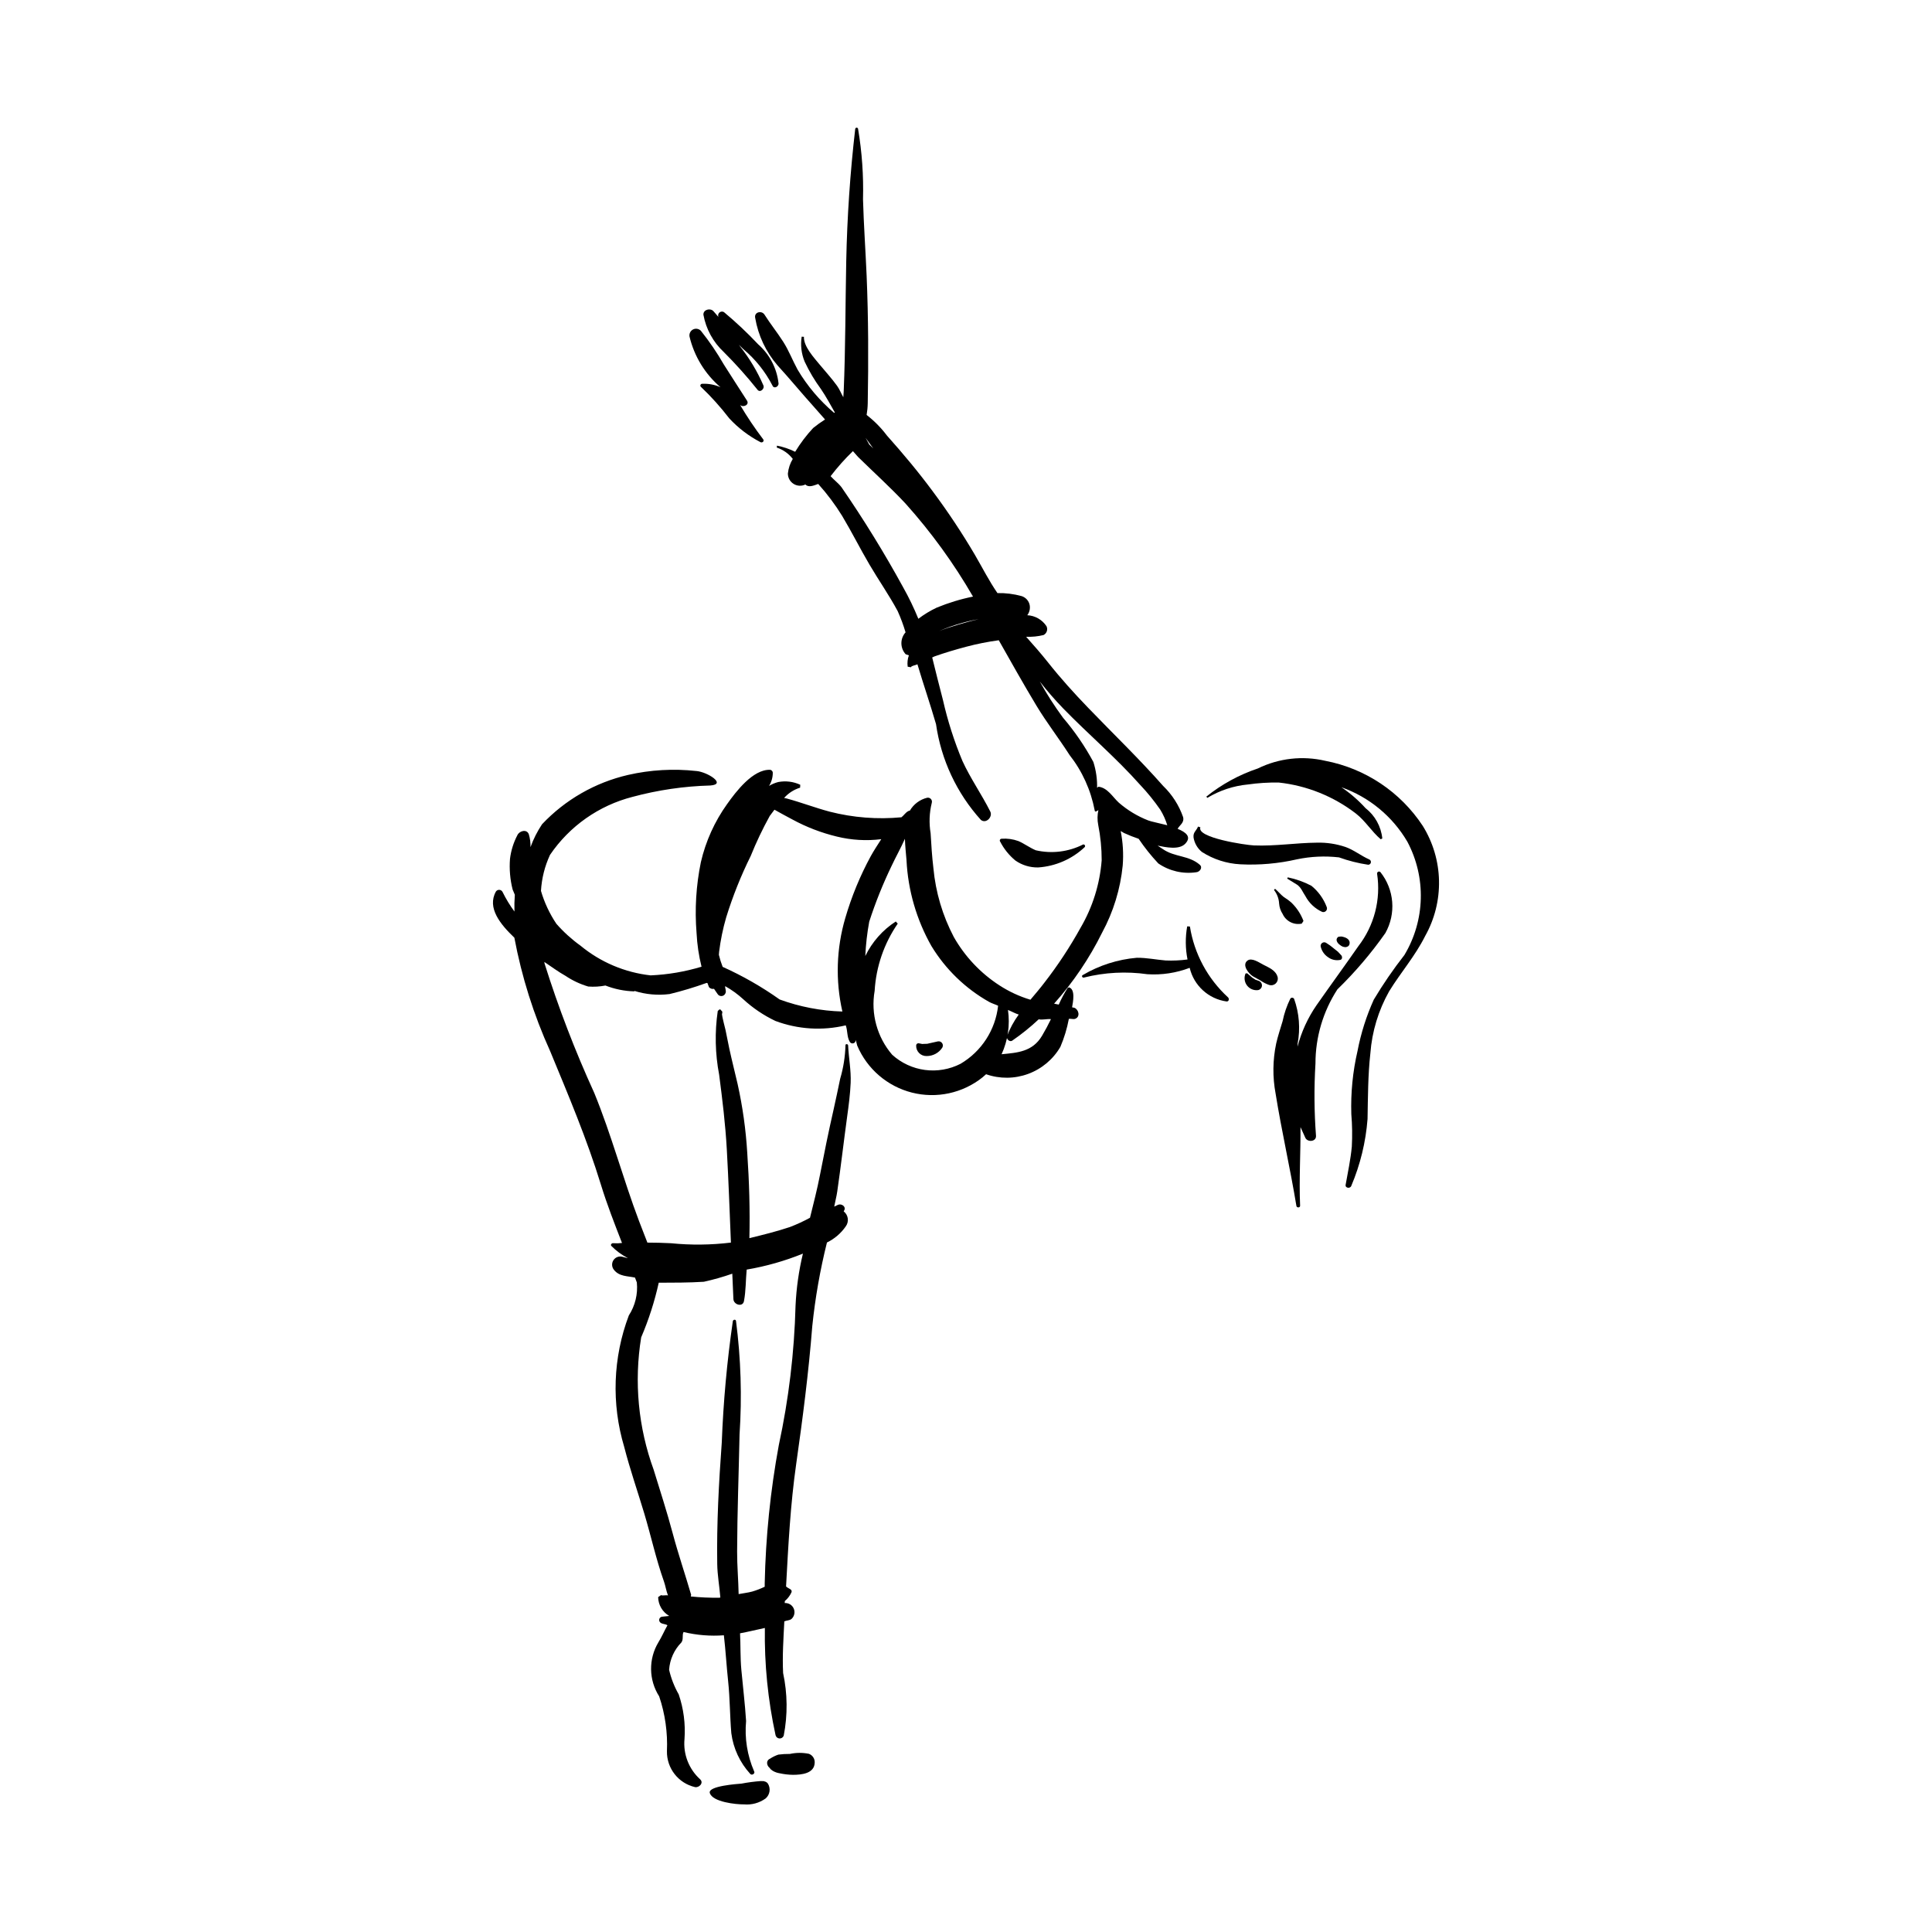 <?xml version="1.0" encoding="UTF-8"?>
<!-- Uploaded to: ICON Repo, www.svgrepo.com, Generator: ICON Repo Mixer Tools -->
<svg fill="#000000" width="800px" height="800px" version="1.1" viewBox="144 144 512 512" xmlns="http://www.w3.org/2000/svg">
 <g>
  <path d="m345.62 616c-1.719 0.125-3.426 0.352-5.121 0.676-0.957 0.082-8.945 0.605-8.395 2.481 0.711 2.418 7.023 3.051 9.031 3.023v-0.004c2.051 0.195 4.106-0.367 5.773-1.574 1.137-0.992 1.387-2.66 0.586-3.941-0.395-0.504-0.66-0.492-1.215-0.66l-0.207 0.02z"/>
  <path d="m353.33 608.81c-1.02-0.012-2.039 0.051-3.051 0.18-0.785 0.262-1.531 0.629-2.219 1.086-1.258 0.562-0.82 2.144 0.203 2.625-0.805-0.371 0.484 0.562 0.523 0.586 0.574 0.336 1.207 0.559 1.867 0.656 1.145 0.25 2.309 0.387 3.481 0.402 2.227 0 5.754-0.301 5.773-3.316 0.016-1.004-0.605-1.91-1.551-2.254-1.66-0.336-3.375-0.324-5.027 0.035z"/>
  <path d="m393.71 421.64c0.223-0.371 0.211-0.84-0.035-1.199-0.246-0.359-0.68-0.539-1.109-0.465l-2.844 0.637-1.082 0.035-0.273 0.02-0.109-0.035-0.707-0.137h0.004c-0.172-0.051-0.359-0.023-0.508 0.078-0.148 0.102-0.242 0.266-0.254 0.445-0.043 0.754 0.234 1.496 0.766 2.035 0.527 0.543 1.262 0.836 2.016 0.809 1.668 0.008 3.223-0.828 4.137-2.223z"/>
  <path d="m330.08 245.71c-0.207-0.004-0.395 0.129-0.457 0.328-0.062 0.199 0.008 0.414 0.18 0.535 2.695 2.562 5.184 5.332 7.449 8.285 2.375 2.57 5.184 4.711 8.293 6.324 0.504 0.254 1.098-0.324 0.68-0.797-2.211-2.906-4.246-5.941-6.102-9.082l0.051 0.047c0.82 0.707 2.504-0.082 1.773-1.203-2.066-3.16-4.07-6.356-6.113-9.531-1.797-3.133-3.836-6.125-6.09-8.949-0.535-0.562-1.379-0.711-2.074-0.359-0.691 0.348-1.074 1.113-0.941 1.879 1.242 5.231 4.113 9.93 8.199 13.426-1.523-0.676-3.184-0.984-4.848-0.902z"/>
  <path d="m344.7 247.23c0.664 0.973 1.988-0.137 1.613-1.09h-0.004c-1.586-3.672-3.644-7.117-6.125-10.258l-0.355-0.488 1.137 1.109c3.195 2.668 5.824 5.949 7.734 9.652 0.387 1 1.691 0.324 1.621-0.562-0.445-4.004-2.375-7.695-5.406-10.352-2.84-3.019-5.863-5.863-9.051-8.52-0.34-0.211-0.777-0.199-1.109 0.027-0.332 0.227-0.5 0.629-0.426 1.023l0.062 0.219-1.328-1.531c-0.828-0.887-2.711-0.441-2.652 0.941 0.68 3.785 2.57 7.25 5.383 9.875 3.152 3.148 6.125 6.473 8.906 9.953z"/>
  <path d="m445.26 397.82c-5.051 0.434-9.941 2-14.309 4.574-0.441 0.207-0.109 0.816 0.324 0.664h0.004c5.488-1.379 11.191-1.68 16.797-0.879 3.812 0.246 7.633-0.332 11.203-1.695 1.105 4.699 4.981 8.238 9.758 8.91 0.672 0.074 0.789-0.777 0.363-1.121-5.371-4.938-8.918-11.539-10.062-18.742l-0.719-0.039c-0.52 2.906-0.492 5.887 0.086 8.781-1.922 0.258-3.859 0.344-5.797 0.262-2.562-0.211-5.051-0.742-7.648-0.715z"/>
  <path d="m482.61 403.02c-0.453-1.895-2.371-2.598-3.922-3.414-1.008-0.527-2.988-1.914-4.121-1.023-1.52 1.188 0.371 3.457 1.434 4.133l2.062 1.141h-0.004c0.711 0.496 1.484 0.895 2.305 1.18 0.59 0.176 1.23 0.035 1.688-0.379 0.457-0.41 0.668-1.031 0.559-1.637z"/>
  <path d="m477.56 403.93-0.824-0.281-0.844-0.543-1.367-1.168-0.43 0.035-0.004-0.004c-0.461 1.051-0.316 2.266 0.375 3.184 0.691 0.914 1.824 1.387 2.961 1.23 0.559-0.125 0.969-0.605 1.008-1.176l-0.027-0.332v0.004c-0.098-0.445-0.418-0.805-0.848-0.949z"/>
  <path d="m481.9 379.53-0.277 0.32c0.812 1.031 1.285 2.285 1.355 3.598 0.07 0.98 0.391 1.926 0.93 2.75 0.875 1.938 2.981 3.008 5.062 2.574l0.461-0.707h0.004c-0.684-1.805-1.75-3.438-3.125-4.789-0.648-0.586-1.352-1.105-2.098-1.562-0.82-0.629-1.508-1.508-2.312-2.184z"/>
  <path d="m495.42 393.85c-0.32-0.188-0.723-0.176-1.027 0.035-0.305 0.211-0.461 0.578-0.398 0.945 0.262 1.164 0.961 2.184 1.957 2.84 0.902 0.668 2.043 0.93 3.144 0.727 0.715-0.062 0.691-1 0.25-1.348l-0.793-0.848-1.098-0.867v-0.004c-0.637-0.547-1.32-1.043-2.035-1.48z"/>
  <path d="m485.28 376.51-0.16 0.332 2.621 1.613c1.109 0.77 1.457 1.941 2.199 3.008l-0.004-0.004c0.984 1.867 2.559 3.348 4.481 4.215 0.367 0.109 0.766-0.008 1.016-0.297 0.25-0.293 0.309-0.703 0.145-1.051-0.832-2.188-2.227-4.113-4.043-5.586-1.969-1.035-4.074-1.785-6.254-2.231z"/>
  <path d="m498.59 392.34-0.086 0.055c-0.645 0.633-0.117 1.477 0.465 1.926l0.316 0.23 0.16 0.121 0.281 0.141 0.188 0.086 0.605 0.113 0.371-0.07 0.043-0.02 0.008 0.004c0.387-0.105 0.672-0.434 0.715-0.832 0.168-0.965-0.684-1.523-1.492-1.754l-0.363-0.102-0.395-0.059-0.691 0.07z"/>
  <path d="m472.68 373.05c5.059 0.254 10.125-0.191 15.059-1.328 3.652-0.758 7.398-0.93 11.105-0.508 2.508 0.902 5.102 1.559 7.738 1.953 0.352 0 0.656-0.25 0.719-0.598 0.066-0.344-0.125-0.688-0.453-0.816-2.203-0.973-4.031-2.504-6.332-3.316l-0.004 0.004c-2.414-0.812-4.957-1.191-7.508-1.125-5.594 0.047-11.082 0.961-16.703 0.73-2.164-0.09-15.285-2.031-14.184-4.793l-0.621-0.203c-0.473 1.18-1.348 1.477-1.191 2.894l-0.004 0.008c0.246 1.504 1.035 2.867 2.219 3.828 3.047 1.949 6.547 3.078 10.16 3.269z"/>
  <path d="m511.15 391.25c1.402-2.516 2.027-5.391 1.793-8.262s-1.32-5.606-3.113-7.859c-0.156-0.164-0.406-0.207-0.609-0.105-0.203 0.105-0.312 0.328-0.273 0.555 1.031 6.801-0.766 13.727-4.969 19.168-3.648 5.25-7.422 10.406-11.082 15.641l-0.004 0.004c-2.305 3.348-4.012 7.07-5.043 11l0.039-0.824h-0.004c0.746-3.961 0.426-8.047-0.926-11.844-0.098-0.188-0.285-0.309-0.496-0.32-0.207-0.012-0.406 0.09-0.523 0.266-0.93 1.891-1.617 3.894-2.039 5.961-0.59 1.973-1.25 3.922-1.703 5.93-0.922 4.367-0.973 8.875-0.148 13.262 1.602 9.977 3.871 19.801 5.512 29.766 0.09 0.547 1.008 0.504 0.98-0.07-0.301-6.934 0.152-13.887 0.102-20.824l1.309 2.887c0.637 1.199 2.898 0.98 2.801-0.582-0.48-6.371-0.527-12.766-0.141-19.145-0.008-6.981 2.012-13.812 5.816-19.668 4.699-4.566 8.957-9.566 12.723-14.934z"/>
  <path d="m474.67 351.9c2.723-0.391 5.469-0.562 8.219-0.52 7.445 0.812 14.523 3.66 20.457 8.23 2.539 1.988 4.148 4.758 6.559 6.801l0.422-0.211-0.004-0.004c-0.324-3.172-1.934-6.074-4.449-8.035-1.902-2.094-4.047-3.949-6.391-5.531 7.34 2.594 13.531 7.699 17.473 14.418 5.035 9.453 4.738 20.859-0.777 30.043-2.949 3.769-5.66 7.723-8.117 11.832-1.961 4.352-3.406 8.914-4.305 13.602-1.27 5.484-1.82 11.113-1.645 16.738 0.242 2.856 0.285 5.727 0.133 8.586-0.316 3.414-1.039 6.777-1.641 10.148-0.16 0.879 1.223 1.066 1.5 0.273 2.383-5.633 3.84-11.617 4.309-17.719 0.109-5.82 0.102-11.598 0.746-17.398 0.434-5.781 2.133-11.395 4.981-16.449 3.09-5.019 6.879-9.324 9.535-14.637 2.516-4.477 3.785-9.547 3.676-14.68-0.109-5.137-1.594-10.145-4.301-14.512-5.926-9.004-15.246-15.227-25.836-17.25-6.012-1.406-12.324-0.691-17.867 2.027-4.961 1.664-9.586 4.191-13.668 7.469l0.281 0.32h0.004c3.258-1.969 6.918-3.176 10.707-3.543z"/>
  <path d="m431.42 368.53c0.137-0.133 0.176-0.336 0.09-0.508-0.09-0.168-0.273-0.262-0.461-0.23-3.879 1.969-8.324 2.516-12.559 1.539-1.617-0.68-3.023-1.754-4.621-2.449v0.004c-1.418-0.512-2.926-0.723-4.426-0.613-0.188-0.004-0.359 0.098-0.441 0.266-0.082 0.172-0.055 0.371 0.062 0.516 0.988 1.918 2.356 3.617 4.019 4.992 1.766 1.234 3.875 1.875 6.027 1.836 4.598-0.305 8.949-2.199 12.309-5.352z"/>
  <path d="m280.31 392.49c1.941 10.367 5.125 20.465 9.484 30.07 4.852 11.742 9.738 23.277 13.469 35.43 1.602 5.227 3.598 10.316 5.574 15.41-0.762 0.102-1.527 0.121-2.289 0.062-0.402-0.082-0.883 0.414-0.496 0.766v-0.004c1.246 1.258 2.676 2.316 4.246 3.137l0.02 0.051-1.34-0.344c-0.918-0.262-1.898 0.102-2.418 0.902-0.52 0.801-0.453 1.844 0.164 2.574 1.395 1.762 3.594 1.602 5.551 2.027l0.496 1.301h-0.004c0.305 3.066-0.445 6.144-2.121 8.73-4.219 11.164-4.648 23.406-1.227 34.84 1.523 5.961 3.562 11.773 5.324 17.664 1.793 5.984 3.117 12.105 5.207 17.996 0.414 1.168 0.582 2.469 1.074 3.703-0.59-0.152-1.297 0.133-1.848-0.082l-0.758 0.523-0.004 0.004c0.035 2.062 1.148 3.957 2.934 4.988l-1.98 0.215c-0.301 0.07-0.543 0.289-0.637 0.582-0.098 0.293-0.035 0.613 0.164 0.848 0.422 0.547 1.43 0.422 1.984 0.832-0.84 1.496-1.512 3.074-2.394 4.504-2.664 4.426-2.586 9.984 0.203 14.336 1.578 4.676 2.273 9.602 2.055 14.531-0.078 4.527 3.027 8.496 7.441 9.512 1.082 0.211 2.406-1.121 1.344-2.074v-0.004c-2.984-2.711-4.516-6.672-4.129-10.688 0.281-4.004-0.242-8.023-1.539-11.82-1.16-2.031-2.019-4.227-2.543-6.508 0.188-2.731 1.344-5.301 3.266-7.254 0.605-0.848 0.117-1.887 0.562-2.754h-0.004c3.496 0.844 7.106 1.137 10.691 0.867 0.473 4.066 0.699 8.152 1.133 12.211 0.484 4.582 0.453 9.164 0.84 13.742 0.523 4.019 2.273 7.781 5.008 10.773 0.438 0.531 1.41-0.102 1.023-0.699-1.809-4.184-2.539-8.758-2.117-13.301-0.289-4.559-0.844-9.086-1.262-13.633-0.293-3.195-0.176-6.414-0.34-9.617 2.207-0.414 4.367-0.938 6.578-1.418-0.145 9.551 0.805 19.082 2.832 28.414 0.113 0.488 0.539 0.844 1.039 0.871 0.504 0.027 0.961-0.281 1.129-0.754 1.066-5.484 1.008-11.125-0.164-16.586-0.223-4.527 0.09-9.125 0.32-13.695 0.637-0.277 1.438-0.211 1.949-0.68 0.734-0.707 0.949-1.793 0.539-2.727-0.41-0.934-1.359-1.512-2.375-1.445v-0.207l0.027-0.324v-0.004c0.742-0.621 1.336-1.398 1.746-2.277 0.359-0.867-0.832-0.973-1.422-1.59 0.586-10.828 1.152-21.73 2.684-32.453 1.738-12.16 3.297-24.266 4.262-36.52 0.77-7.473 2.07-14.883 3.887-22.172 1.992-0.969 3.707-2.43 4.969-4.25 0.945-1.254 0.711-3.039-0.531-4l0.176-0.34c0.461-0.996-0.816-1.773-1.652-1.41l-1.031 0.477c0.246-1.344 0.617-2.676 0.805-4.023 0.957-6.598 1.715-13.223 2.621-19.828 0.41-2.965 0.805-5.965 0.93-8.961 0.133-3.324-0.516-6.555-0.672-9.875-0.02-0.453-0.73-0.496-0.707-0.039l0.004 0.004c-0.086 3-0.555 5.977-1.406 8.855-0.586 2.766-1.145 5.531-1.773 8.289-1.309 5.727-2.469 11.465-3.586 17.23-0.727 3.773-1.707 7.543-2.637 11.309h0.004c-1.715 0.938-3.492 1.758-5.32 2.457-3.512 1.18-7.137 2.066-10.746 2.953 0.18-7.488-0.047-14.996-0.566-22.594-0.367-6.137-1.219-12.238-2.551-18.238-0.723-3.133-1.52-6.246-2.203-9.387l-1.012-4.981c-0.094-0.508-0.84-3.102-0.934-4.223l0.066-0.152 0.027-0.449-0.547-0.613-0.242 0.047-0.426 0.383h0.004c-0.82 5.617-0.695 11.332 0.371 16.906 0.863 6.629 1.66 13.137 2.031 19.824 0.457 8.211 0.75 16.43 1.086 24.648-5.269 0.645-10.594 0.703-15.875 0.172-2.09-0.121-4.168-0.145-6.262-0.164l-2.203-5.688c-4.254-11.254-7.312-22.848-11.883-33.996-5.09-11.141-9.484-22.582-13.16-34.262l-0.062-0.434c1.871 1.25 3.68 2.609 5.621 3.691 1.848 1.242 3.875 2.191 6.012 2.824 1.523 0.117 3.059 0.027 4.555-0.266 2.445 0.953 5.035 1.48 7.66 1.551l0.023-0.129v0.004c3.012 0.949 6.195 1.234 9.332 0.832 3.32-0.805 6.594-1.789 9.809-2.953l0.211 0.039 0.41 1.09c0.332 0.383 0.844 0.555 1.336 0.441l0.891 1.297c0.223 0.414 0.664 0.656 1.129 0.621 0.469-0.035 0.867-0.344 1.023-0.785 0.254-0.637-0.141-1.23-0.094-1.844 1.719 0.965 3.324 2.125 4.781 3.457 2.535 2.336 5.41 4.281 8.523 5.762 5.965 2.238 12.461 2.648 18.656 1.172 0.523 1.41 0.277 2.984 1.047 4.34 0.176 0.332 0.551 0.508 0.918 0.43 0.367-0.074 0.641-0.387 0.668-0.762l0.012-0.172 0.391 1.52c2.617 6.195 7.984 10.809 14.504 12.465s13.441 0.164 18.695-4.035l0.957-0.836v0.004c3.613 1.266 7.555 1.234 11.145-0.09 3.594-1.32 6.613-3.852 8.539-7.16 1.016-2.383 1.77-4.871 2.246-7.418 0.547-0.113 1.18 0.176 1.691-0.023 1.402-0.543 0.93-2.453-0.223-2.922l-0.613-0.121c0.258-1.441 0.922-4.762-0.805-5.285l-0.359 0.133 0.004-0.004c-0.902 1.418-1.695 2.898-2.371 4.434l-1.23-0.25h-0.004c5.082-5.68 9.367-12.023 12.742-18.855 2.973-5.496 4.82-11.527 5.441-17.742 0.246-3.062 0.066-6.141-0.539-9.152l0.871 0.516c1.266 0.586 2.566 1.102 3.891 1.543 1.559 2.312 3.301 4.496 5.211 6.531 2.941 2.019 6.535 2.852 10.062 2.332 0.879-0.055 1.801-1.211 0.941-1.969-2.875-2.531-6.668-1.996-9.754-4.133l-1.434-0.949c2.184 0.438 5.719 1.203 7.344-0.527 1.707-1.824 0.164-3.023-2.043-3.93 0.52-0.973 1.812-1.59 1.461-3.086-1.09-3.137-2.906-5.977-5.297-8.281-6.348-7.195-13.262-13.84-19.914-20.75-3.688-3.828-7.254-7.766-10.555-11.938-1.863-2.352-3.844-4.609-5.844-6.844v0.004c1.555 0.066 3.109-0.086 4.617-0.457 0.863-0.434 1.211-1.484 0.781-2.348-1.137-1.723-3.027-2.801-5.086-2.902 0.574-0.762 0.805-1.727 0.641-2.668-0.223-1.141-1.051-2.062-2.16-2.406-2.078-0.57-4.231-0.836-6.387-0.793-2.227-3.223-3.984-6.719-5.996-10.168l0.004 0.004c-3.402-5.777-7.113-11.367-11.117-16.746-3.828-5.18-7.894-10.039-12.176-14.836-1.543-2.055-3.356-3.891-5.387-5.461 0.18-1.043 0.281-2.098 0.297-3.156 0.203-11.258 0.18-22.469-0.293-33.719-0.289-6.762-0.773-13.523-0.961-20.281 0.168-6.258-0.27-12.52-1.312-18.691-0.047-0.18-0.215-0.301-0.398-0.285-0.188 0.012-0.336 0.156-0.355 0.34-1.348 11.672-2.137 23.281-2.379 35.023-0.23 11.508-0.195 23.031-0.672 34.527l-0.102 1.543c-0.578-0.984-0.977-2.078-1.648-3.012-1.43-1.988-3.098-3.793-4.656-5.68-1.48-1.793-4.246-4.797-4.137-7.32l-0.594-0.035c-0.352 2.238-0.078 4.527 0.789 6.621 1.199 2.559 2.648 4.996 4.324 7.273 1.367 1.996 2.477 4.106 3.672 6.184l-0.176 0.129 0.004-0.004c-3.856-3.262-7.133-7.144-9.707-11.488-1.324-2.426-2.316-5.055-3.812-7.387-1.566-2.438-3.387-4.711-4.938-7.152-0.758-1.211-2.809-0.707-2.477 0.852 0.789 4.66 2.84 9.02 5.934 12.598 3.324 3.629 6.434 7.441 9.738 11.094l2.84 3.223h-0.004c-1.094 0.695-2.152 1.457-3.16 2.273-1.793 1.93-3.387 4.035-4.754 6.289-1.531-0.758-3.156-1.301-4.836-1.625l-0.027 0.508v0.004c1.68 0.555 3.152 1.602 4.231 3.004-0.715 1.172-1.156 2.492-1.297 3.859-0.008 1.117 0.562 2.16 1.508 2.754 0.945 0.594 2.133 0.656 3.133 0.16 0.844 0.891 2.18 0.289 3.394-0.137h0.004c2.363 2.625 4.488 5.457 6.34 8.465 2.531 4.227 4.734 8.633 7.231 12.883 2.434 4.156 5.211 8.102 7.488 12.352 0.82 1.824 1.516 3.703 2.086 5.621-1.484 1.656-1.469 4.164 0.031 5.805l0.844 0.293 0.004-0.004c-0.348 0.965-0.457 1.996-0.316 3.012l0.832 0.152c0.266-0.473 1.164-0.473 1.746-0.797l0.027 0.082c1.578 5.285 3.371 10.504 4.91 15.801l-0.004-0.004c1.352 9.449 5.488 18.281 11.883 25.367 1.383 1.121 3.211-0.805 2.488-2.231-2.301-4.57-5.25-8.754-7.391-13.422h0.004c-2.176-5.203-3.894-10.582-5.141-16.086-0.992-3.75-1.914-7.531-2.856-11.309l0.633-0.289c2.754-0.977 5.582-1.809 8.41-2.559 2.828-0.75 5.699-1.32 8.598-1.711 3.277 5.797 6.535 11.605 9.965 17.305 2.707 4.5 5.949 8.664 8.781 13.086 3.371 4.289 5.656 9.328 6.672 14.688 0.047 0.59 0.586 0.188 0.984-0.07-0.289 1.285-0.305 2.617-0.051 3.91 0.617 3.09 0.922 6.231 0.922 9.379-0.488 6.332-2.41 12.469-5.625 17.945-2.793 5.047-5.969 9.871-9.504 14.43-1.191 1.574-2.484 3.074-3.754 4.59-2.891-0.867-5.644-2.141-8.176-3.781-5.023-3.242-9.188-7.656-12.137-12.855-2.973-5.66-4.805-11.844-5.398-18.211-0.371-3.086-0.562-6.191-0.742-9.297v0.004c-0.445-2.668-0.344-5.398 0.309-8.02 0.113-0.363 0.027-0.754-0.227-1.035s-0.633-0.406-1.004-0.332c-1.93 0.473-3.582 1.711-4.586 3.426l-0.156 0.016-0.051 0.008-0.211 0.102c-0.699 0.34-1.168 1.141-1.809 1.629l0.004-0.004c-6.367 0.602-12.789 0.102-18.984-1.48-3.848-1.023-7.57-2.453-11.406-3.496l-0.707-0.145h0.004c1.137-1.281 2.606-2.223 4.242-2.727l0.039-0.77c-1.82-0.844-3.859-1.098-5.832-0.723-0.859 0.219-1.684 0.566-2.441 1.031 0.645-1.035 0.988-2.227 0.992-3.445 0.016-0.426-0.309-0.793-0.738-0.824-4.527-0.152-9.027 5.777-11.359 9.07v-0.004c-3.316 4.629-5.684 9.871-6.965 15.418-1.266 6.176-1.648 12.5-1.137 18.785 0.148 3.004 0.59 5.988 1.316 8.91-4.387 1.324-8.918 2.098-13.492 2.297-6.828-0.758-13.281-3.492-18.578-7.867-2.348-1.688-4.5-3.637-6.406-5.812-1.793-2.68-3.168-5.613-4.074-8.707 0.188-3.305 1-6.543 2.391-9.543 5.172-7.621 12.945-13.086 21.863-15.375 6.734-1.816 13.656-2.828 20.629-3.016 4.414-0.316-0.789-3.59-3.695-3.84l-0.004 0.004c-6.055-0.672-12.18-0.32-18.121 1.039-8.711 2.016-16.633 6.559-22.773 13.059-1.266 1.895-2.297 3.938-3.07 6.078 0.035-1.145-0.109-2.293-0.434-3.394-0.539-1.512-2.547-0.914-3.043 0.23-1.023 1.953-1.684 4.07-1.953 6.258-0.211 2.734 0.023 5.481 0.699 8.137l0.582 1.387c-0.113 1.477-0.145 2.961-0.102 4.445-1.207-1.637-2.266-3.375-3.16-5.203-0.164-0.32-0.488-0.527-0.852-0.547-0.359-0.02-0.703 0.152-0.902 0.453-2.414 4.332 1.215 8.719 4.891 12.227zm50.215 91.191c2.555-0.562 5.07-1.277 7.539-2.141l0.297 6.734c0.055 1.492 2.481 2.238 2.801 0.52 0.52-2.785 0.453-5.559 0.715-8.34h0.004c5.106-0.867 10.102-2.285 14.902-4.234-1.09 4.523-1.742 9.141-1.957 13.785-0.324 12.43-1.809 24.805-4.434 36.957-2.231 12.094-3.481 24.348-3.738 36.645v0.895c-1.062 0.512-2.164 0.934-3.293 1.27-1.184 0.324-2.418 0.441-3.617 0.68-0.07-3.758-0.414-7.508-0.402-11.27 0.035-10.352 0.434-20.699 0.645-31.043v-0.004c0.668-10.027 0.355-20.098-0.938-30.062-0.09-0.516-0.766-0.383-0.844 0.062v-0.004c-1.543 10.652-2.519 21.379-2.93 32.137-0.777 10.711-1.371 21.484-1.203 32.223 0.047 2.965 0.59 5.91 0.824 8.867l-0.289 0.055c-2.519 0.035-5.035-0.078-7.539-0.336l0.09-0.438c-1.59-5.457-3.426-10.809-4.894-16.316-1.504-5.644-3.305-11.191-5.023-16.773h0.004c-4.106-11.234-5.25-23.332-3.328-35.133 2-4.676 3.559-9.523 4.656-14.484 3.981-0.016 7.984 0 11.953-0.254zm44.898-220.85-1.117-1.078-0.023-0.082-0.891-1.633zm22.352 46.762c-1.434 0.426-3.168 0.953-4.91 1.645h0.004c1.84-0.809 3.731-1.484 5.668-2.027 1.59-0.473 3.207-0.848 4.844-1.125-1.879 0.426-3.738 0.945-5.606 1.5zm-5.562-4.551c-1.715 0.809-3.336 1.797-4.844 2.941-1.164-2.859-2.508-5.644-4.023-8.336-4.988-9.113-10.441-17.969-16.336-26.523-0.824-1.078-1.961-1.898-2.891-2.93 1.801-2.359 3.777-4.582 5.914-6.641l1.324 1.504c4.207 4.133 8.602 8.09 12.625 12.402 6.793 7.574 12.785 15.832 17.875 24.645-3.305 0.668-6.531 1.652-9.645 2.938zm42.906 47.445-0.402 0.277 0.02 0.266h-0.004c0.082-2.41-0.25-4.812-0.984-7.109-2.254-4.18-4.945-8.105-8.031-11.711-2.258-3.062-4.312-6.266-6.156-9.594 1.93 2.477 3.992 4.848 6.172 7.102 6.695 6.891 14.074 13.125 20.453 20.32h0.004c1.922 2.035 3.684 4.211 5.277 6.512 0.801 1.297 1.43 2.688 1.871 4.148-2.176-0.562-4.332-0.984-5.039-1.27-2.852-1.109-5.492-2.707-7.805-4.715-1.66-1.527-2.961-3.934-5.379-4.227zm-22.848 67.281h-0.004c2.473-1.695 4.812-3.582 6.996-5.637 1.082 0.207 2.133-0.152 3.246-0.047-0.723 1.512-1.512 2.973-2.352 4.391-2.531 4.293-6.586 4.504-10.723 4.91h-0.004c1.68-3.672 2.266-7.746 1.691-11.738 0.961 0.383 1.863 0.914 2.856 1.223l-0.004-0.004c-1.285 1.754-2.328 3.672-3.102 5.703-0.27 0.742 0.668 1.688 1.395 1.199zm-21.418-25.031h-0.004c3.738 6.144 8.992 11.23 15.258 14.766 0.766 0.422 1.613 0.652 2.398 1.027h0.004c-0.711 6.41-4.398 12.109-9.953 15.383-2.906 1.492-6.199 2.062-9.438 1.633-3.238-0.426-6.269-1.836-8.688-4.031-3.992-4.664-5.695-10.859-4.644-16.906 0.371-6.394 2.488-12.562 6.121-17.836l-0.516-0.57c-3.481 2.254-6.273 5.422-8.078 9.152 0.137-3.051 0.484-6.09 1.039-9.098 1.637-5.059 3.621-10.004 5.934-14.797 1.055-2.262 2.426-4.688 3.527-7.176 0.051 1.926 0.27 3.863 0.422 5.688h-0.004c0.398 8 2.664 15.797 6.617 22.766zm-56.285 1.543h-0.004c0.383-3.106 1.012-6.168 1.883-9.172 1.73-5.586 3.902-11.027 6.5-16.27 1.461-3.633 3.144-7.168 5.039-10.594l1.25-1.664c1.57 0.863 3.125 1.75 4.715 2.57 3.734 2.035 7.723 3.566 11.855 4.559 3.84 0.938 7.812 1.172 11.734 0.684-0.973 1.523-2 3.074-2.766 4.477v-0.004c-2.84 5.219-5.109 10.73-6.769 16.434-2.367 8.055-2.633 16.582-0.766 24.766-5.676-0.164-11.293-1.242-16.625-3.191-4.742-3.367-9.801-6.262-15.105-8.645-0.41-1.039-0.742-2.106-1-3.191z"/>
 </g>
</svg>